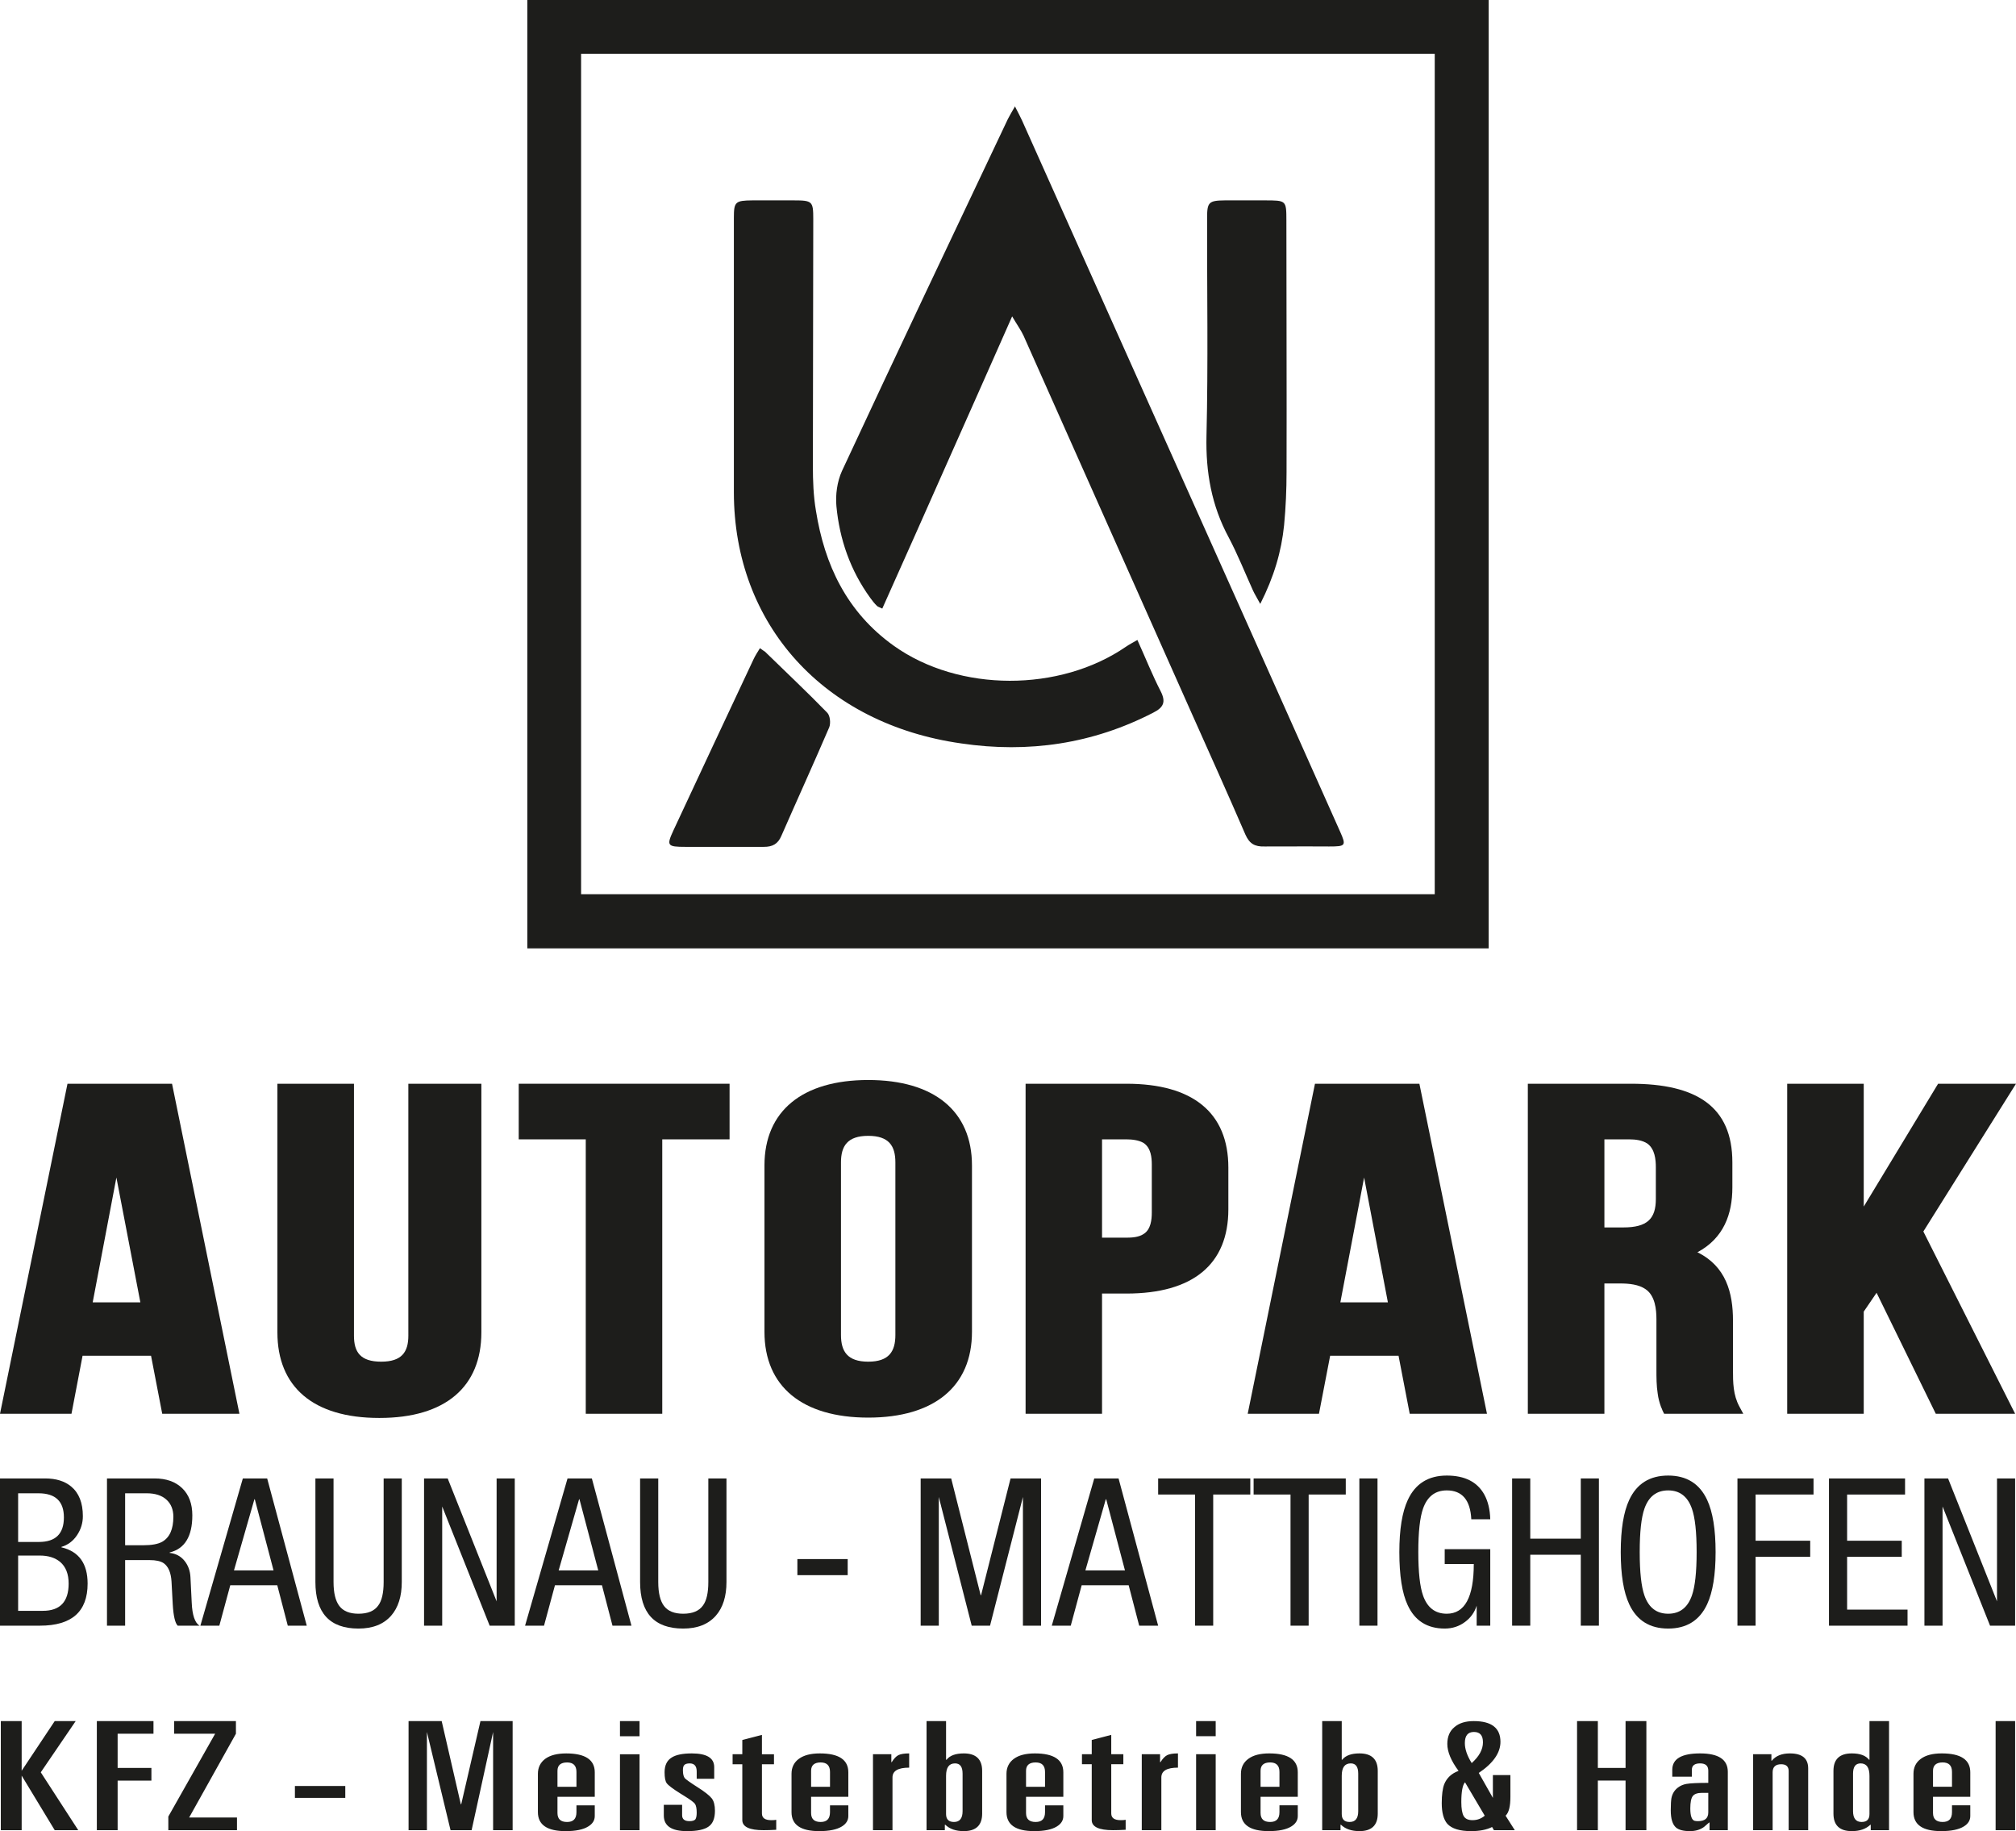 <svg viewBox="0 0 1133.858 1029.608" xmlns="http://www.w3.org/2000/svg"><g fill="#1d1d1b"><g fill-rule="evenodd"><path d="m37.958 609.369-37.958 185.574h40.206l6.235-32.626h38.509l6.291 32.626h43.419l-37.905-185.574zm14.178 122.914 13.33-70.186 13.473 70.186z"/><path d="m229.665 751.037c0 9.151-3.674 14.611-15.261 14.611-11.777 0-15.325-5.46-15.325-14.611v-141.668h-43.058v139.81c0 30.534 20.018 48.11 57.2 48.11h.254c37.128 0 57.262-17.576 57.262-48.11v-139.81h-41.072z"/><path d="m291.747 640.64h37.705v154.304h43.022v-154.304h37.859v-31.27h-118.586z"/><path d="m488.327 607.271c-37.03 0-58.373 17.422-58.373 48.043v93.561c0 30.779 21.343 48.225 58.373 48.225 36.975 0 58.337-17.445 58.337-48.225v-93.561c0-30.621-21.362-48.043-58.337-48.043zm15.26 143.391c0 9.192-3.573 14.986-15.26 14.986-11.724 0-15.334-5.794-15.334-14.986v-97.075c0-9.188 3.61-14.919 15.334-14.919 11.687 0 15.26 5.731 15.26 14.919z"/><path d="m633.536 609.369h-56.712v185.574h42.994v-67.597h13.718c37.372 0 57.327-16.397 57.327-47.362v-23.438c0-30.897-19.955-47.178-57.327-47.178zm14.27 72.406c0 3.886-.487 9.553-4.621 12.089-2.653 1.787-6.506 2.062-9.649 2.062h-13.718v-55.286h13.718c3.143 0 6.995.429 9.649 2.036 4.134 2.707 4.621 8.204 4.621 12.116z"/><path d="m739.578 609.369-37.832 185.574h40.081l6.288-32.626h38.466l6.282 32.626h43.453l-38.013-185.574zm14.28 122.914 13.356-70.186 13.374 70.186z"/><path d="m974.678 770.279v-27.753c0-15.612-3.907-30.504-20.008-38.397 14.828-7.929 19.664-21.493 19.664-36.446v-14.097c0-31.389-20.152-44.218-57.045-44.218h-57.994v185.574h43.066v-73.264h8.979c4.837 0 10.451.55 14.251 3.267 5.334 3.664 6.035 11.412 6.035 16.841v28.301c0 4.351 0 9.071.716 13.511.344 2.713.956 4.936 1.876 7.519.344.586.55 1.299.84 2.012l.893 1.815h44.529l-2.201-4.065c-3.538-6.539-3.602-13.511-3.602-20.599zm-43.383-96.09c0 11.011-4.72 15.975-18.284 15.975h-10.649v-49.524h13.98c3.518 0 7.399.492 10.233 2.406 4.189 3.077 4.72 9.006 4.72 13.257z"/><path d="m1133.858 609.369h-43.815l-41.822 69.072v-69.072h-43.048v185.574h43.048v-57.448l7.221-10.581 33.302 68.029h44.627l-51.622-102.495z"/></g><path d="m1122.397 967.743h10.974v61.332h-10.974zm-35.215 27.927v9.003h10.678v-8.34c0-3.583-1.742-5.343-5.264-5.343-3.574 0-5.414 1.598-5.414 4.68m-10.984 23.253v-21.556c0-3.588 1.373-6.413 4.18-8.434 2.771-2.029 6.67-3.022 11.75-3.022 10.703 0 16.017 3.555 16.017 10.627v13.776h-20.963v9.088c0 3.397 1.84 5.062 5.414 5.062 3.522 0 5.264-1.778 5.264-5.541v-3.822h10.285v6.006c0 2.445-1.208 4.387-3.616 5.866-2.835 1.76-7.075 2.636-12.763 2.636-10.377 0-15.568-3.548-15.568-10.685m-45.007.825v-24.011c0-6.543 3.457-9.827 10.325-9.827 4.603 0 7.835 1.195 9.685 3.555h.243v-21.722h11.011v61.332h-10.298v-3.051h-.209c-2.526 2.393-5.965 3.584-10.432 3.584-6.868 0-10.325-3.271-10.325-9.86m11.012-22.448v21.1c0 4.016 1.642 6.064 4.809 6.064 2.969 0 4.432-1.462 4.432-4.449v-21.487c0-4.686-1.669-7.005-4.974-7.005-2.843 0-4.268 1.895-4.268 5.777m-56.188 31.775v-42.701h10.278v3.624h.243c2.249-2.762 5.67-4.088 10.154-4.088 6.887 0 10.287 2.806 10.287 8.433v34.732h-10.973v-33.239c0-2.521-1.408-3.835-4.206-3.835-3.205 0-4.811 1.544-4.811 4.536v32.538zm-25.225-20.983h-3.52c-2.555 0-4.314.614-5.217 1.824-.912 1.199-1.373 3.557-1.373 6.94 0 4.322.876 6.588 2.518 6.976.471.117 1.103.167 1.86.167 3.798 0 5.731-1.594 5.731-4.95zm-20.252-9.097v-3.854c0-6.146 5.189-9.231 15.648-9.231 10.416 0 15.587 3.483 15.587 10.359v32.806h-10.271v-4.412c-.531.333-1.063.78-1.687 1.361-.586.565-1.104 1.003-1.463 1.264-2.167 1.562-4.764 2.32-7.889 2.32-3.682 0-6.281-.694-7.833-2.021-1.95-1.697-2.942-4.901-2.942-9.667 0-3.353.164-5.611.37-6.805.479-2.508 1.688-4.52 3.684-6.014 1.361-1.043 2.978-1.728 4.774-2.041 2.164-.383 6.281-.582 12.274-.582v-6.872c0-2.739-1.561-4.084-4.604-4.084-3.048 0-4.629 1.192-4.629 3.556v3.917zm-53.553 30.08v-61.332h11.694v26.334h15.585v-26.334h11.707v61.332h-11.707v-27.886h-15.585v27.886zm-51.922-8.148-11.1-18.776c-1.346 1.493-2.076 5.194-2.076 11.122 0 3.584.424 6.209 1.308 7.834.895 1.598 2.601 2.338 5.001 2.338 2.573 0 4.873-.809 6.867-2.518m-3.357-24.042 7.941 14.033v-12.82h9.848v12.27c0 5.279-.858 8.817-2.707 10.56l5.18 8.148h-11.741l-1.028-1.787c-3.107 1.562-7.041 2.32-11.823 2.32-6.407 0-10.857-1.391-13.364-4.115-2.06-2.388-3.134-6.273-3.134-11.589 0-4.751.498-8.32 1.392-10.663 1.425-3.55 4.131-6.073 8.067-7.504-4.197-5.64-6.325-10.726-6.325-15.145 0-4.113 1.359-7.336 4.086-9.524 2.69-2.297 6.264-3.325 10.803-3.325 9.955 0 14.998 3.853 14.998 11.659 0 6.174-4.096 12.053-12.191 17.482m-2.734-23.033c-3.411 0-5.1 2.059-5.1 6.277 0 3.389 1.291 7.107 3.856 11.222 4.249-3.816 6.324-7.665 6.324-11.687 0-3.881-1.661-5.812-5.081-5.812m-85.33 55.224v-61.332h10.99v21.722h.255c1.896-2.359 5.099-3.555 9.729-3.555 6.823 0 10.271 3.284 10.271 9.827v24.011c0 6.589-3.447 9.86-10.271 9.86-4.468 0-7.941-1.191-10.424-3.584h-.253v3.051zm20.262-10.676v-21.1c0-3.882-1.398-5.777-4.205-5.777-3.386 0-5.066 2.319-5.066 7.005v21.487c0 2.987 1.518 4.449 4.452 4.449 3.222 0 4.819-2.049 4.819-6.064m-54.926-22.73v9.003h10.623v-8.34c0-3.583-1.762-5.343-5.244-5.343-3.602 0-5.379 1.598-5.379 4.68m-11.047 23.253v-21.556c0-3.588 1.417-6.413 4.206-8.434 2.743-2.029 6.669-3.022 11.722-3.022 10.705 0 16.047 3.555 16.047 10.627v13.776h-20.928v9.088c0 3.397 1.777 5.062 5.379 5.062 3.482 0 5.244-1.778 5.244-5.541v-3.822h10.305v6.006c0 2.445-1.21 4.387-3.629 5.866-2.806 1.76-7.056 2.636-12.732 2.636-10.379 0-15.613-3.548-15.613-10.685m-25.215-51.18h11.02v8.501h-11.02zm0 18.631h11.02v42.701h-11.02zm-30.558 42.701v-42.701h10.297v4.45h.234c1.209-1.977 2.519-3.29 3.782-3.953 1.309-.627 3.305-.961 6.046-.961v8.004c-6.263 0-9.349 1.823-9.349 5.511v29.65zm-28.139-5.672v-31.402h-5.496v-5.627h5.496v-8.005l10.974-2.874v10.879h6.804v5.627h-6.804v27.644c0 2.563 1.797 3.8 5.269 3.8 1.211 0 2.15-.041 2.835-.208v5.613c-2.571.162-5 .226-7.156.226-7.924 0-11.921-1.891-11.921-5.672m-36.951-27.733v9.003h10.678v-8.34c0-3.583-1.74-5.343-5.279-5.343-3.6 0-5.398 1.598-5.398 4.68m-10.999 23.253v-21.556c0-3.588 1.427-6.413 4.186-8.434 2.779-2.029 6.689-3.022 11.771-3.022 10.657 0 16.019 3.555 16.019 10.627v13.776h-20.977v9.088c0 3.397 1.799 5.062 5.398 5.062 3.539 0 5.279-1.778 5.279-5.541v-3.822h10.299v6.006c0 2.445-1.211 4.387-3.62 5.866-2.842 1.76-7.038 2.636-12.761 2.636-10.37 0-15.595-3.548-15.595-10.685m-44.953 10.152v-61.332h10.974v21.722h.271c1.841-2.359 5.091-3.555 9.693-3.555 6.858 0 10.334 3.284 10.334 9.827v24.011c0 6.589-3.475 9.86-10.334 9.86-4.477 0-7.906-1.191-10.405-3.584h-.253v3.051zm20.261-10.676v-21.1c0-3.882-1.417-5.777-4.243-5.777-3.393 0-5.044 2.319-5.044 7.005v21.487c0 2.987 1.516 4.449 4.468 4.449 3.204 0 4.819-2.049 4.819-6.064m-50.395 10.676v-42.701h10.324v4.45h.216c1.264-1.977 2.455-3.29 3.783-3.953 1.29-.627 3.321-.961 6.036-.961v8.004c-6.246 0-9.385 1.823-9.385 5.511v29.65zm-34.801-33.405v9.003h10.631v-8.34c0-3.583-1.759-5.343-5.251-5.343-3.575 0-5.38 1.598-5.38 4.68m-11.01 23.253v-21.556c0-3.588 1.38-6.413 4.169-8.434 2.788-2.029 6.67-3.022 11.768-3.022 10.659 0 16.011 3.555 16.011 10.627v13.776h-20.939v9.088c0 3.397 1.805 5.062 5.38 5.062 3.492 0 5.251-1.778 5.251-5.541v-3.822h10.308v6.006c0 2.445-1.219 4.387-3.61 5.866-2.834 1.76-7.085 2.636-12.761 2.636-10.405 0-15.577-3.548-15.577-10.685m-27.679 4.481v-31.402h-5.46v-5.627h5.46v-8.005l11.036-2.874v10.879h6.778v5.627h-6.778v27.644c0 2.563 1.733 3.8 5.253 3.8 1.165 0 2.074-.041 2.788-.208v5.613c-2.571.162-4.928.226-7.138.226-7.942 0-11.94-1.891-11.94-5.672m-15.804-23.216h-9.847v-4.089c0-3.05-1.298-4.576-3.926-4.576-1.57 0-2.679.343-3.204 1.092-.442.569-.63 1.463-.63 2.79 0 2.129.388 3.591 1.101 4.484.793.767 3.005 2.392 6.777 4.784 4.36 2.726 7.157 4.981 8.374 6.543 1.184 1.543 1.77 3.885 1.77 6.939 0 4.184-1.147 7.139-3.475 8.817-2.356 1.76-6.408 2.636-12.202 2.636-8.754 0-13.087-2.925-13.087-8.8v-6.01h10.299v5.865c0 2.176 1.344 3.335 4.115 3.335 1.697 0 2.79-.366 3.322-.997.497-.731.766-1.995.766-3.782 0-2.363-.351-3.988-.982-4.955-.677-.892-2.573-2.319-5.696-4.25l-2.454-1.524c-4.305-2.691-6.878-4.649-7.726-5.812-.811-1.097-1.21-3.141-1.21-6.141 0-3.923 1.329-6.692 4.034-8.335 2.329-1.494 6.101-2.292 11.291-2.292 8.339 0 12.589 2.554 12.589 7.706zm-53.004-32.444h11.01v8.501h-11.01zm0 18.631h11.01v42.701h-11.01zm-35.152 9.296v9.003h10.677v-8.34c0-3.583-1.759-5.343-5.279-5.343-3.591 0-5.397 1.598-5.397 4.68m-11.01 23.253v-21.556c0-3.588 1.436-6.413 4.151-8.434 2.799-2.029 6.732-3.022 11.778-3.022 10.676 0 16.054 3.555 16.054 10.627v13.776h-20.974v9.088c0 3.397 1.806 5.062 5.397 5.062 3.52 0 5.279-1.778 5.279-5.541v-3.822h10.297v6.006c0 2.445-1.217 4.387-3.654 5.866-2.788 1.76-7.039 2.636-12.733 2.636-10.38 0-15.596-3.548-15.596-10.685m-72.741 10.152v-61.332h18.628l10.767 46.775h.216l10.82-46.775h18.105v61.332h-10.985v-55.224l-12.084 55.224h-11.858l-13.284-55.224v55.224zm-63.923-24.837h28.33v6.68h-28.33zm-71.196 24.837v-7.671l26.334-46.559h-23.085v-7.102h34.772v7.102l-26.297 47.083h26.893v7.147zm-40.206 0v-61.332h31.857v7.102h-20.162v19.232h18.997v7.112h-18.997v27.886zm-54.006 0v-61.332h11.724v27.927l18.591-27.927h11.788l-19.63 28.794 21.082 32.538h-13.24l-18.591-30.68v30.68z"/><path d="m326.826 502.797h480.115v-472.514h-480.115zm-30.242-502.797h540.689v533.258h-540.689z" fill-rule="evenodd"/><path d="m566.889 66.865c-31.282 65.99-62.599 131.858-93.391 198.073-2.644 5.866-3.672 13.245-3.068 19.756 1.767 18.556 7.806 36.064 19.105 51.595 1.127 1.551 2.248 2.982 3.582 4.276.389.555 1.209.724 3.104 1.631 12.075-27.041 24.115-53.917 36.063-80.967 11.996-26.874 24.024-54.095 36.976-83.342 2.889 4.923 5 7.808 6.417 10.87 31.532 70.829 63.075 141.575 94.555 212.321 10.152 22.774 20.413 45.47 30.242 68.246 2.246 5.007 5.179 6.856 10.921 6.638 8.021-.043 15.955-.043 23.895-.043 4.143.043 8.16.043 12.247.043 9.323 0 9.711-.429 6.174-8.364-18.592-41.757-37.264-83.435-56-125.402-40.929-91.318-81.918-182.987-122.891-274.474-.913-2.067-2.158-4.264-3.972-7.892-1.85 3.281-3.069 5.223-3.961 7.034" fill-rule="evenodd"/><path d="m437.824 112.668h-14.63c-9.62.09-10.441.778-10.441 9.75-.036 23.201 0 46.498 0 69.706-.036 28.297-.036 56.594 0 84.807.091 74.11 50.513 130.189 127.991 141.102 37.661 5.564 73.941.22 107.848-17.3 5.856-2.927 7.246-6.031 4.231-11.99-4.665-9.052-8.464-18.637-13.12-28.9-2.854 1.64-4.747 2.632-6.553 3.878-37.11 25.45-93.616 25.587-130.365-.556-26.623-18.981-39.051-45.688-43.87-75.961-1.426-8.287-1.723-16.869-1.723-25.192 0-46.337.216-92.58.216-138.817 0-10.006-.489-10.525-11.002-10.525z" fill-rule="evenodd"/><path d="m700.043 112.668h-11.167c-8.968.09-9.962 1.035-9.962 9.664-.09 40.804.641 81.781-.353 122.809-.467 20.27 2.818 39.21 12.601 57.24 5.043 9.578 9.006 19.588 13.456 29.426.901 2.069 2.119 3.881 4.186 7.766 7.771-15.315 11.904-29.512 13.41-44.267.949-10.005 1.381-20.101 1.381-29.895.135-47.145-.09-94.337-.09-141.441-.036-11.302 0-11.302-12.248-11.302z" fill-rule="evenodd"/><path d="m423.889 370.536c-15.099 32.007-30.036 64.106-45.044 96.196-4.098 8.802-3.619 9.449 6.697 9.449h16.082c9.233-.043 18.59-.043 27.913 0 5 .043 8.015-1.683 9.919-6.167 8.881-20.278 18.15-40.631 26.958-61.126.866-2.288.478-6.515-1.164-8.156-11.39-11.732-23.338-22.903-34.936-34.253-.777-.601-1.643-1.028-2.897-2.019-1.335 2.196-2.591 4.099-3.529 6.076" fill-rule="evenodd"/><path d="m0 914.094v-82.789h25.387c6.108 0 10.974 1.507 14.61 4.521 4.405 3.642 6.607 9.205 6.607 16.7 0 3.862-1.102 7.441-3.303 10.726-2.203 3.286-5.127 5.469-8.754 6.544v.238c9.819 2.316 14.729 9.12 14.729 20.405 0 15.771-8.935 23.654-26.786 23.654zm10.198-74.436v27.359h11.714c9.35 0 14.025-4.595 14.025-13.8 0-9.034-4.756-13.559-14.259-13.559zm0 35.011v31.073h13.915c9.656 0 14.494-5.094 14.494-15.302 0-5.409-1.586-9.462-4.755-12.175-2.86-2.396-6.688-3.597-11.48-3.597z"/><path d="m60.169 914.094v-82.789h26.785c6.571 0 11.749 1.841 15.54 5.515 3.782 3.668 5.677 8.754 5.677 15.242 0 11.823-4.252 18.79-12.752 20.87v.231c3.475.387 6.254 1.877 8.349 4.467 2.085 2.591 3.204 5.694 3.356 9.332l.704 14.146c.299 7.034 1.77 11.366 4.395 12.986h-12.281c-1.471-1.467-2.392-5.451-2.78-11.944l-.695-12.869c-.307-5.019-1.786-8.465-4.403-10.314-1.705-1.165-4.341-1.743-7.888-1.743h-13.799v36.871zm10.207-74.436v29.218h10.09c4.864 0 8.456-.658 10.775-1.968 4.178-2.4 6.264-7.076 6.264-14.033 0-4.098-1.318-7.324-3.946-9.685-2.624-2.354-6.297-3.532-11.009-3.532z"/><path d="m112.701 914.094 23.881-82.789h13.681l22.266 82.789h-10.668l-5.913-22.725h-26.441l-6.147 22.725zm30.379-71.075-11.488 39.998h22.263l-10.551-39.998z"/><path d="m177.392 889.511v-58.206h10.199v58.206c0 6.186 1.101 10.708 3.312 13.567 2.202 2.862 5.776 4.293 10.721 4.293 5.262 0 8.961-1.549 11.127-4.644 2.013-2.699 3.025-7.103 3.025-13.217v-58.206h10.196v58.206c0 8.118-2.013 14.458-6.029 19.02-4.249 4.793-10.358 7.184-18.319 7.184-16.155 0-24.232-8.736-24.232-26.203z"/><path d="m238.5 914.094v-82.789h13.294l27.516 69.103v-69.103h10.207v82.789h-14.114l-26.697-67.023v67.023z"/><path d="m295.312 914.094 23.888-82.789h13.683l22.264 82.789h-10.667l-5.92-22.725h-26.434l-6.147 22.725zm30.377-71.075-11.48 39.998h22.266l-10.56-39.998z"/><path d="m360.011 889.511v-58.206h10.207v58.206c0 6.186 1.092 10.708 3.303 13.567 2.203 2.862 5.776 4.293 10.723 4.293 5.261 0 8.96-1.549 11.136-4.644 2.004-2.699 3.005-7.103 3.005-13.217v-58.206h10.207v58.206c0 8.118-2.013 14.458-6.028 19.02-4.25 4.793-10.361 7.184-18.32 7.184-16.155 0-24.233-8.736-24.233-26.203z"/><path d="m448.472 885.689v-9.048h28.294v9.048z"/><path d="m517.81 914.094v-82.789h17.167l16.578 65.628h.234l16.58-65.628h17.155v82.789h-10.198v-72.356l-18.501 72.356h-10.306l-18.511-72.356v72.356z"/><path d="m591.554 914.094 23.888-82.789h13.674l22.264 82.789h-10.666l-5.912-22.725h-26.434l-6.146 22.725zm30.379-71.075-11.473 39.998h22.255l-10.551-39.998z"/><path d="m682.344 840.347v73.747h-10.207v-73.747h-20.758v-9.042h51.831v9.042z"/><path d="m736.024 840.347v73.747h-10.197v-73.747h-20.759v-9.042h51.83v9.042z"/><path d="m764.542 914.094v-82.789h10.206v82.789z"/><path d="m838.168 854.265h-10.668c-.533-10.822-5.135-16.236-13.79-16.236-6.497 0-10.938 3.41-13.34 10.206-1.776 5.027-2.671 13.178-2.671 24.467 0 11.286.895 19.439 2.671 24.467 2.401 6.801 6.843 10.203 13.34 10.203 10.117 0 15.188-9.314 15.188-27.946h-16.352v-8.349h25.622v43.018h-7.645v-11.245c-1.174 3.709-3.303 6.72-6.417 9.048-3.349 2.545-7.183 3.817-11.542 3.817-9.865 0-16.824-4.399-20.865-13.217-3.105-6.642-4.666-16.584-4.666-29.796 0-12.762 1.597-22.535 4.764-29.33 4.243-9.124 11.554-13.69 21.913-13.69 10.117 0 17.156 3.564 21.1 10.666 2.085 3.792 3.204 8.43 3.358 13.918z"/><path d="m899.275 831.305v82.789h-10.198v-39.886h-28.411v39.886h-10.206v-82.789h10.206v33.86h28.411v-33.86z"/><path d="m938.236 829.681c10.352 0 17.66 4.566 21.912 13.69 3.166 6.795 4.755 16.568 4.755 29.33 0 12.757-1.589 22.535-4.755 29.336-4.252 9.119-11.56 13.677-21.912 13.677-10.36 0-17.672-4.558-21.914-13.677-3.176-6.801-4.765-16.579-4.765-29.336 0-12.762 1.589-22.535 4.765-29.33 4.242-9.124 11.554-13.69 21.914-13.69zm0 8.348c-6.498 0-10.939 3.41-13.34 10.206-1.778 5.027-2.672 13.178-2.672 24.467 0 11.286.894 19.439 2.672 24.467 2.4 6.801 6.842 10.203 13.34 10.203 6.489 0 10.928-3.402 13.328-10.203 1.779-5.027 2.673-13.181 2.673-24.467 0-11.289-.893-19.439-2.673-24.467-2.4-6.796-6.839-10.206-13.328-10.206z"/><path d="m977.195 914.094v-82.789h42.788v9.042h-32.59v25.978h30.722v9.048h-30.722v38.722z"/><path d="m1028.664 914.094v-82.789h42.798v9.042h-32.59v25.978h30.73v9.048h-30.73v29.675h33.98v9.047z"/><path d="m1082.353 914.094v-82.789h13.294l27.526 69.103v-69.103h10.196v82.789h-14.106l-26.712-67.023v67.023z"/></g></svg>